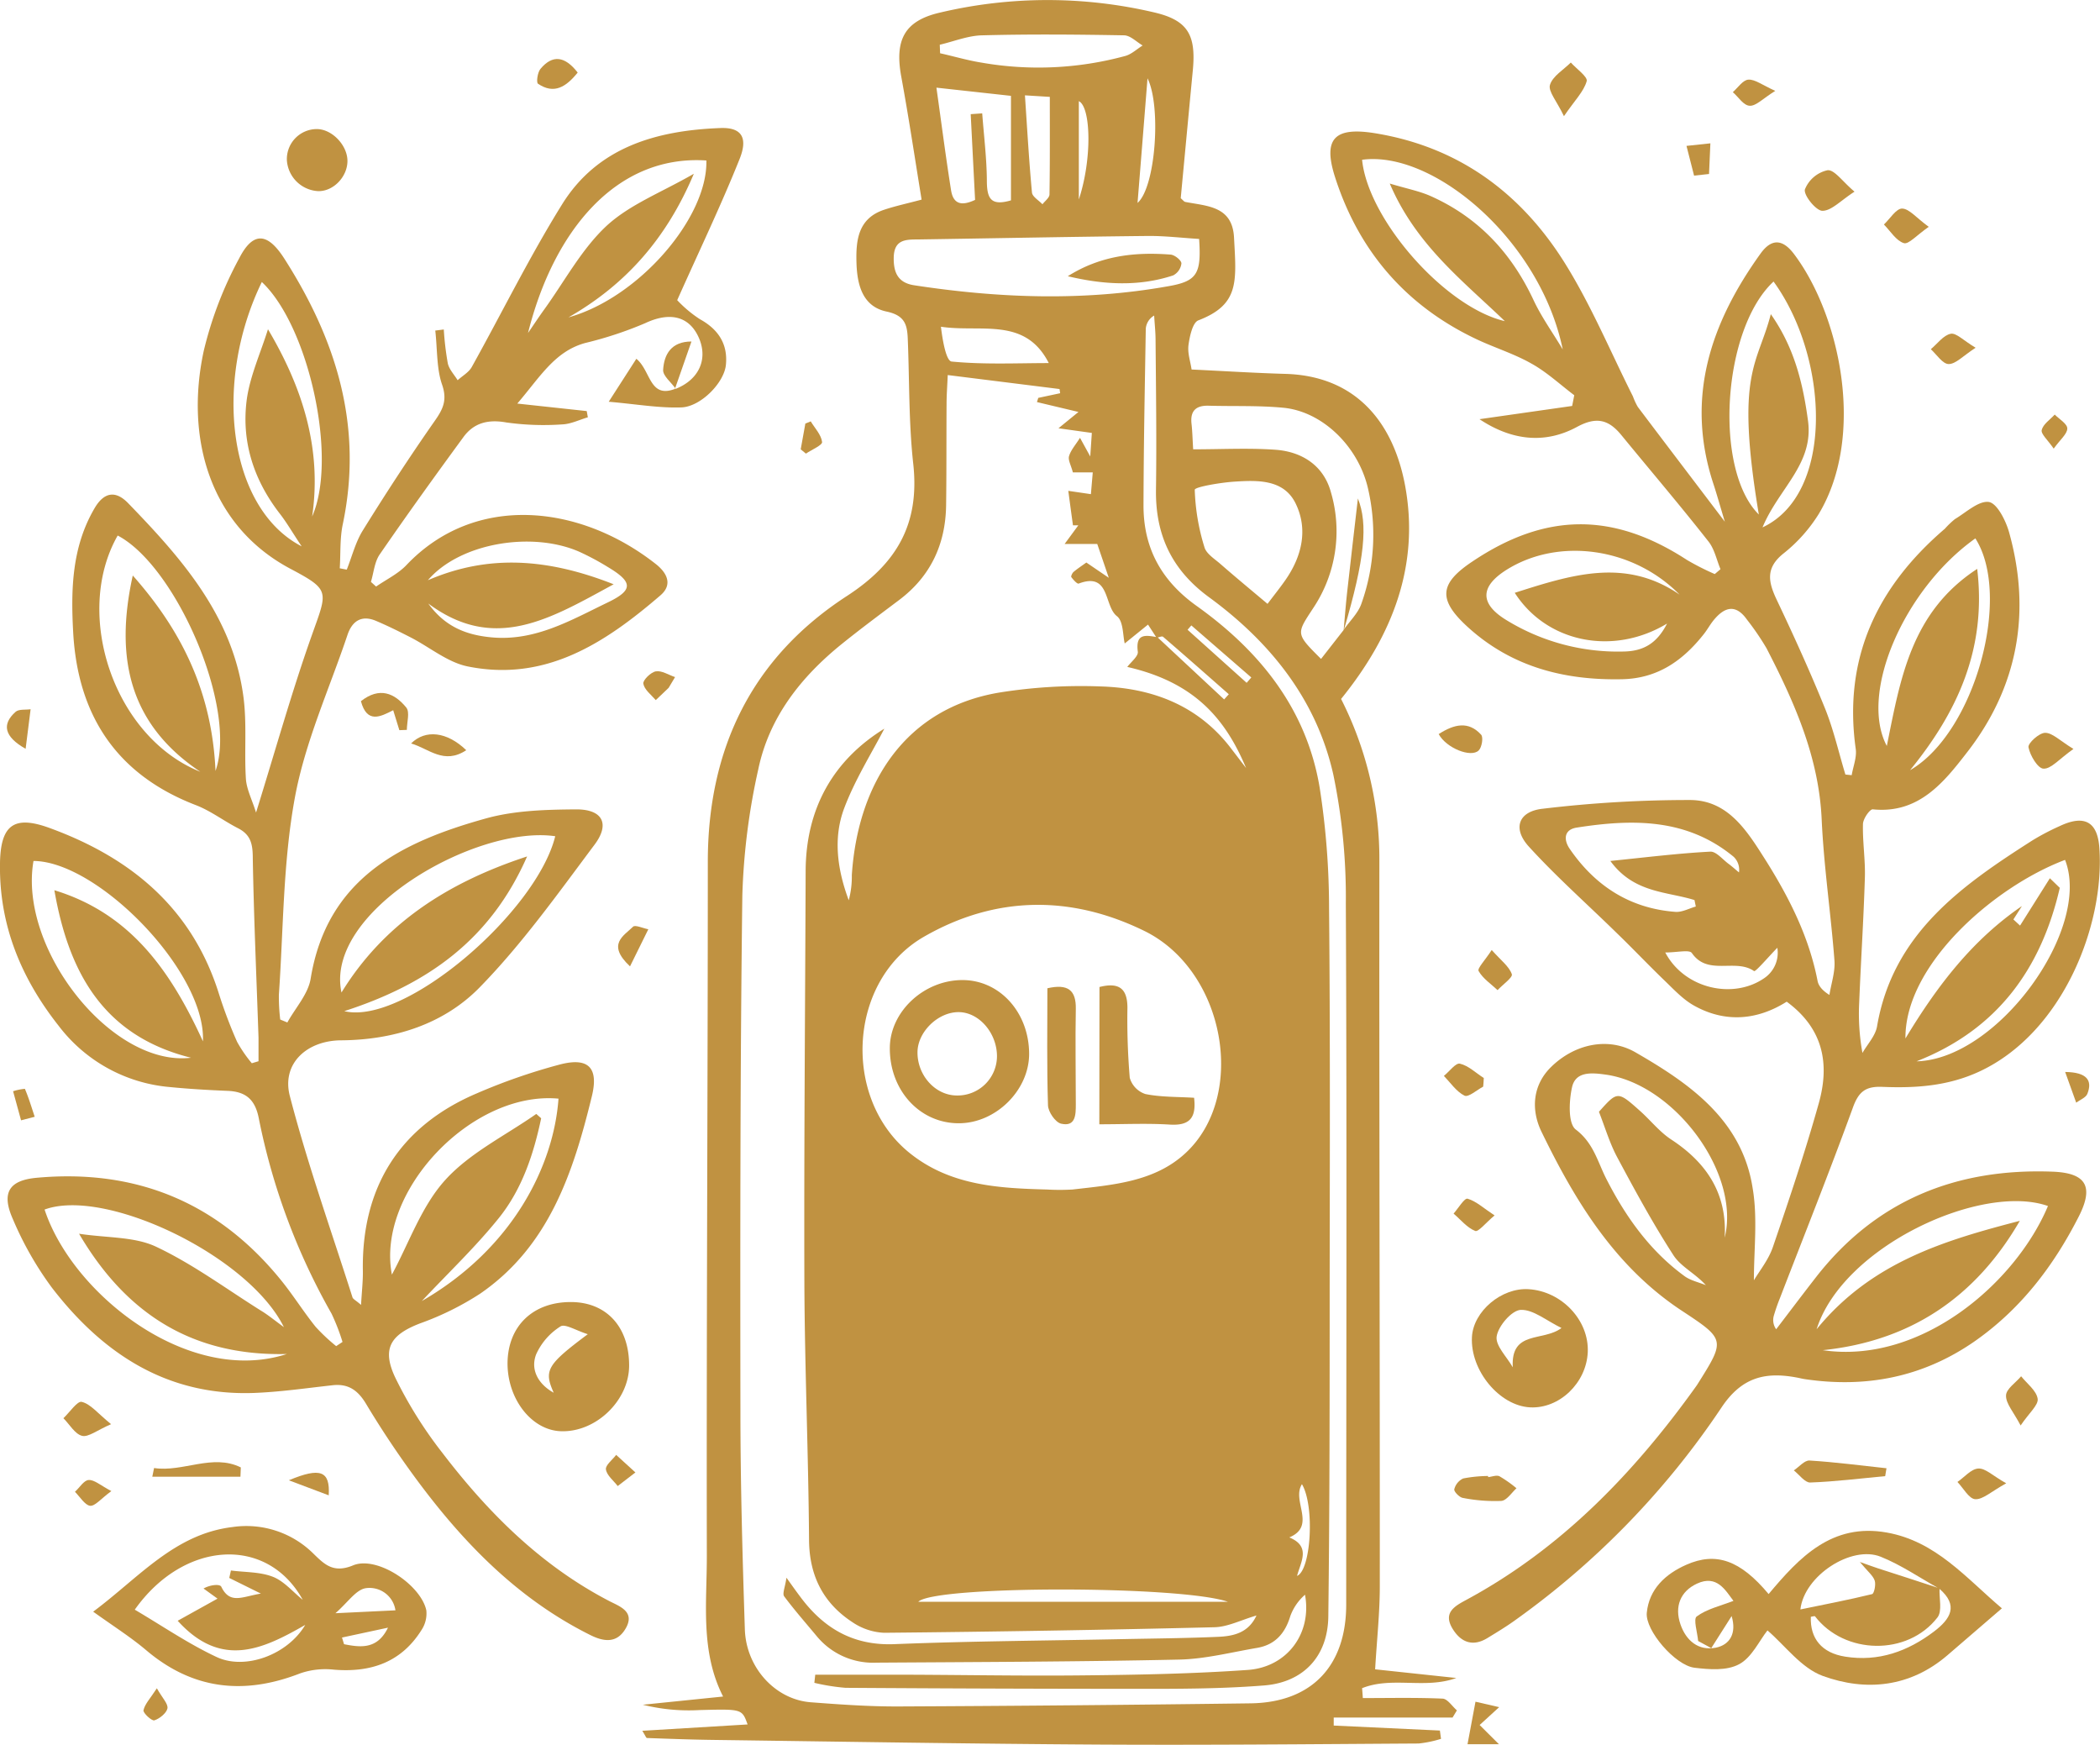 <svg xmlns="http://www.w3.org/2000/svg" viewBox="0 0 450.76 374.42"><defs><style>.cls-1{fill:#c09241;}</style></defs><title>Zasób 4infografika_</title><g id="Warstwa_2" data-name="Warstwa 2"><g id="Warstwa_1-2" data-name="Warstwa 1"><path class="cls-1" d="M287.86,150a75.82,75.82,0,0,1,8.22,34.51c-.05,52,.11,104,.09,155.93,0,5.77-.64,11.55-1,17.81l17.42,1.86c-6.68,2.44-13.81-.39-20.22,2.19.06.71.11,1.41.16,2.12,5.71,0,11.42-.13,17.12.12,1.06.05,2.05,1.64,3.07,2.52l-.93,1.54H286.28c0,.57,0,1.14,0,1.72l22.79,1.07.24,1.78a24.64,24.64,0,0,1-4.79,1c-22.82.14-45.64.36-68.46.23-27.64-.16-55.28-.63-82.93-1-4.75-.06-9.5-.24-14.26-.41-.18,0-.34-.5-1-1.55l22.6-1.36c-1.21-3.35-1.21-3.31-10.23-3.09a40.89,40.89,0,0,1-12.26-1.14l17.23-1.76c-4.92-9.67-3.47-20.07-3.49-30.19-.09-49.65.21-99.29.21-148.94,0-24.34,9.49-43.85,29.9-57.08,10.75-7,15.57-15.5,14.21-28.22-1-8.92-.82-18-1.19-26.94-.12-3-.61-5-4.47-5.84-5.21-1.06-6.4-5.68-6.54-10.51s.35-9.49,5.92-11.35c2.49-.83,5.08-1.38,8.06-2.18-1.43-8.76-2.75-17.59-4.36-26.36-1.44-7.82.6-12,8.27-13.77a100.3,100.3,0,0,1,46-.05c7.23,1.68,9,4.83,8.32,12.28-.89,9.26-1.75,18.51-2.61,27.6.49.41.7.75,1,.8,4.68.91,10.09.87,10.44,7.63.5,9.41,1.21,14.38-7.65,17.78-1.22.46-1.85,3.35-2.11,5.2s.4,3.56.65,5.35c6.93.33,13.54.75,20.16.94,15.31.45,23.21,10.63,25.69,24.07C304.73,121.32,298.94,136.34,287.86,150Zm.57-14.86c1.3-1.87,3.11-3.56,3.81-5.64a44.05,44.05,0,0,0,1.32-25c-2.2-8.91-9.85-16.24-18.17-17-5.28-.5-10.63-.28-15.95-.43-2.74-.08-4,1.11-3.68,3.9.18,1.6.21,3.21.35,5.46,6.09,0,11.89-.32,17.65.09s10.35,3.42,11.91,9.09a29.66,29.66,0,0,1-3.77,24.86c-3.65,5.59-3.86,5.45,1.66,10.94l4.86-6.22Zm-40,1.6,14.33,13.36,1-1.11c-4.69-4.12-9.37-8.26-14.11-12.33-.23-.2-.92.13-1.39.21l-1.84-2.83-5,4.05c-.42-1.69-.27-4.77-1.67-5.85-2.83-2.2-1.43-9.57-8.21-7-.33.12-1.15-.81-1.58-1.38-.13-.17.2-.89.5-1.14.87-.73,1.84-1.35,2.72-2L238,124c-.83-2.44-1.62-4.76-2.48-7.26h-7l2.94-4-1.15,0q-.51-3.69-1-7.4l4.85.71.4-4.67h-4.27c-.4-1.54-1.07-2.65-.82-3.49.38-1.3,1.39-2.4,2.35-3.93l2.2,4,.34-5.05-7.16-1,4.29-3.5-8.91-2.12.28-.9,4.7-1-.13-.9-24-3c-.1,2.37-.24,4.16-.25,6-.05,7.33,0,14.66-.1,22-.13,8.32-3.32,15.18-10.06,20.26-4.13,3.11-8.28,6.19-12.3,9.43-8.78,7.08-15.61,15.73-17.95,26.89a142.16,142.16,0,0,0-3.43,27.13c-.47,36.82-.46,73.65-.41,110.47,0,15.66.44,31.32.95,47,.27,8.27,6.58,15.07,14.14,15.65,6.3.48,12.64.93,18.95.9q37.74-.17,75.47-.67c13.08-.18,20.51-8,20.52-21.18,0-50.15.16-100.31-.08-150.47a129.37,129.37,0,0,0-2.7-27.73c-3.63-16.08-13.56-28.41-26.66-38-8-5.85-11.54-13.38-11.39-23.12.15-10.66,0-21.33-.09-32,0-1.78-.2-3.55-.3-5.33a3.6,3.6,0,0,0-1.8,2.79c-.21,12.65-.46,25.3-.49,38,0,9.13,3.84,16.13,11.41,21.53,13.59,9.7,23.63,22.17,26.42,39.09a168.86,168.86,0,0,1,2,25.82c.26,27.16.16,54.32.13,81.48,0,23.48,0,47-.29,70.46-.1,8.58-5.35,14.15-13.76,14.82-7.77.62-15.6.72-23.4.73q-33.24,0-66.47-.22a44.33,44.33,0,0,1-6.69-1.07l.19-1.75c5.32,0,10.63,0,15.95,0,13.82,0,27.65.3,41.48.15,11.81-.12,23.65-.34,35.43-1.17,8.4-.6,13.79-7.8,12.27-16.14a11.17,11.17,0,0,0-3.16,4.59c-1.12,3.72-3.27,6.16-7.13,6.82-5.55.94-11.12,2.39-16.71,2.51-21.65.47-43.31.52-65,.66a15.68,15.68,0,0,1-12.8-5.67c-2.35-2.83-4.79-5.6-7-8.56-.43-.59.2-1.94.49-4,1.4,1.95,2.14,3,2.9,4,5,6.78,11.34,10.61,20.25,10.26,16.47-.66,33-.75,49.45-1.09,6.66-.13,13.33-.19,20-.48,3.32-.14,6.56-.82,8.29-4.58-3.39,1-6.18,2.45-9,2.52q-35.46.86-70.93,1.19a13.14,13.14,0,0,1-6.79-2.27c-6.29-4.11-9.27-10-9.32-17.68-.13-18.14-.9-36.27-1-54.41-.1-29.65.17-59.3.27-88.95,0-13.75,6.08-24.05,16.89-30.72-2.72,5.26-6.34,11-8.64,17.14-2.41,6.46-1.4,13.24,1,19.68a19.25,19.25,0,0,0,.66-5.38c1.31-19.93,11.6-35.86,31.71-39.2a111,111,0,0,1,21.86-1.3c11,.36,20.85,4.11,27.85,13.32l3.21,4.19c-4.44-10.58-11.05-18.4-25.5-21.7.77-1.05,2.4-2.3,2.26-3.27C243.7,135.86,245.92,136.3,248.46,136.76ZM224.73,255.28a47.86,47.86,0,0,0,5.49,0c8.6-1,17.54-1.61,24.23-7.8,13.33-12.31,8.55-39.18-8.81-47.69-15.73-7.71-31.94-7.62-47.35,1.26-16.14,9.3-17.66,34.38-3.24,46.23C203.79,254.43,214.21,255,224.73,255.28Zm32.66-204c-3.86-.24-7.48-.68-11.09-.64-16.45.17-32.89.5-49.34.75-2.62,0-5,.07-5.12,3.77-.08,3.27.86,5.52,4.38,6.06,18.16,2.78,36.36,3.45,54.53.21C257,60.35,257.88,58.73,257.39,51.3Zm14.69,78.3c1.47-1.94,2.71-3.49,3.84-5.11,3.55-5.1,4.89-10.89,2.18-16.43-2.55-5.22-8.21-5-13.2-4.67-3,.2-8.45,1.14-8.45,1.74a46.22,46.22,0,0,0,2.08,12.32c.39,1.39,2.12,2.47,3.37,3.55C265.14,123.81,268.44,126.54,272.08,129.6ZM217,43V20.57l-16-1.76c1.08,7.62,2,14.83,3.14,22,.52,3.33,2.63,3.27,5.16,2.09-.32-6.21-.63-12.3-.94-18.4l2.47-.17c.37,4.95,1,9.91,1,14.86C211.91,42.72,212.82,44.22,217,43ZM201.72,9.6l.07,1.83c3,.67,5.86,1.52,8.84,2A70.91,70.91,0,0,0,241.57,12c1.34-.38,2.47-1.48,3.7-2.24-1.32-.76-2.63-2.16-4-2.18-10.13-.18-20.26-.27-30.38,0C207.85,7.62,204.79,8.88,201.72,9.6Zm23.4,68.32c-5.09-10-14.57-6.5-23.15-7.8.34,2.89,1.11,7.36,2.3,7.47C211.24,78.27,218.31,77.92,225.12,77.92Zm38.43,265.83c-10.18-3.5-62.86-3.51-66.44,0ZM220,20.46c.5,7.4.88,14.14,1.51,20.86.09.9,1.47,1.68,2.25,2.52.53-.7,1.5-1.4,1.51-2.11.11-6.87.07-13.74.07-20.94Zm24.16,23.1c3.92-3.41,5.12-20.8,2.15-26.75C245.54,26.51,244.86,35,244.17,43.56Zm-12.59-.75c2.91-8.81,2.57-19.88,0-21.1Zm45.17,287.13c4.69,1.92,2.48,5.23,1.67,8.26,3-1.19,3.83-15,1.05-19.68C277.18,322.1,282.64,327.47,276.75,329.94Zm-9.15-183.4,1-1.15-12.87-11.17-.81.93Z"/><path class="cls-1" d="M144.88,83.51c5.26-2,7.28-6.65,4.93-11.44-2.17-4.4-6.33-5.07-11.33-2.71a80.84,80.84,0,0,1-12.87,4.25c-6.53,1.8-9.62,7.21-14.57,13l14.9,1.61.24,1.34c-1.84.53-3.67,1.46-5.52,1.52a57.47,57.47,0,0,1-12-.42c-3.93-.71-7,.11-9.22,3.19-6.08,8.3-12.1,16.66-17.94,25.14-1.12,1.63-1.28,3.91-1.88,5.89l1.11,1c2.19-1.52,4.71-2.72,6.51-4.61,14.71-15.49,37.2-13.07,53.52-.23,2.36,1.85,3.73,4.38,1,6.73-11.88,10.22-24.66,18.64-41.38,15.25-4.31-.88-8.14-4.12-12.22-6.22-2.44-1.25-4.91-2.48-7.44-3.55-3.09-1.32-5.12,0-6.13,3-3.91,11.63-9.11,23-11.31,35-2.54,13.82-2.44,28.13-3.42,42.23a41.34,41.34,0,0,0,.29,5.32l1.53.63c1.72-3.12,4.46-6.08,5-9.39,3.51-21.52,19.47-29.36,37.63-34.4,6.15-1.71,12.84-1.89,19.29-1.94,5.72-.05,7.41,3.07,4,7.6-7.86,10.5-15.54,21.3-24.67,30.63-7.7,7.86-18.29,11.23-29.6,11.33-7.46,0-12.92,5-11.12,11.94,3.79,14.59,8.87,28.84,13.45,43.22.13.39.7.63,1.84,1.62.16-2.87.42-5.07.39-7.26-.32-18,7.94-31.11,24.44-38.13a126.63,126.63,0,0,1,17.89-6.21c6.1-1.58,8.3.72,6.83,6.79-4,16.4-9.2,32.24-24,42.41A61.73,61.73,0,0,1,90.19,284c-6.33,2.43-8.31,5.39-5.34,11.66a91,91,0,0,0,10,16c9.88,12.94,21.25,24.31,35.93,31.94,2.18,1.13,5.59,2.24,3.55,5.83-1.84,3.23-4.62,3-7.75,1.4C110.8,342.94,99,330.62,88.79,316.67c-3.65-5-7.05-10.11-10.21-15.38-1.76-2.94-3.83-4.4-7.25-4-5.61.62-11.23,1.44-16.86,1.65-18.66.66-32.45-8.47-43.34-22.61a71.6,71.6,0,0,1-8.36-14.68c-2.52-5.66-.86-8.35,5.12-8.89,21.32-1.94,38.91,5.29,52.45,22,2.62,3.23,4.83,6.79,7.42,10a40.15,40.15,0,0,0,4.4,4.13l1.36-.9a44.52,44.52,0,0,0-2.36-6.08A139.83,139.83,0,0,1,55.55,240c-.78-4-2.75-5.72-6.64-5.89-4.16-.17-8.32-.41-12.46-.82a33.54,33.54,0,0,1-23.82-13.09C4.52,209.94-.23,198.48,0,185.2c.14-8.15,3-10.29,10.61-7.52C28.11,184.06,41.25,194.91,47,213.3a99.52,99.52,0,0,0,3.89,10.28,29.15,29.15,0,0,0,3.16,4.6l1.44-.43c0-1.69,0-3.37,0-5.06-.43-12.78-1-25.56-1.23-38.35,0-3-.31-5.13-3.14-6.58-3.1-1.58-5.93-3.78-9.15-5-17-6.56-25.27-19.29-26.26-37-.51-9.19-.31-18.34,4.58-26.68,2.05-3.52,4.55-3.85,7.2-1.11,11.57,11.93,22.53,24.35,24.78,41.72.74,5.74.14,11.64.51,17.45.15,2.24,1.3,4.43,2.18,7.24,4.23-13.59,7.69-26,12-38.13,3.36-9.46,4-9.62-4.78-14.27C45,112.76,39.72,94,43.72,75.36a81.14,81.14,0,0,1,7.62-19.92c3-5.86,6.11-5.5,9.65,0,11.18,17.45,17,36,12.6,57-.66,3.08-.46,6.35-.66,9.52l1.5.29c1.13-2.82,1.87-5.88,3.45-8.42,4.9-7.9,10-15.72,15.31-23.32,1.88-2.65,2.88-4.59,1.69-8s-1-7.7-1.45-11.57l1.83-.23a62.71,62.71,0,0,0,.86,7.27c.29,1.3,1.38,2.42,2.11,3.62,1-.92,2.34-1.65,3-2.78,6.47-11.61,12.35-23.58,19.35-34.85C128.23,31.55,140.94,28,154.6,27.48c4.53-.19,6,2,4.17,6.6-4,10-8.66,19.69-13.41,30.34a26.43,26.43,0,0,0,4.87,4.08c4,2.2,6,5.37,5.59,9.73-.32,3.85-5.35,9-9.49,9.2-4.8.18-9.64-.69-15.67-1.21L136.59,77c3.15,2.54,2.78,8.7,8.44,6.4ZM113.14,183.8C105.29,201.66,91.82,211.21,73.9,217c13,3.13,41.26-21.3,45.28-37.54C102.15,177,69.57,195.63,73.3,213,82.26,198.43,95.75,189.5,113.14,183.8Zm-52.21,101c-7.63-15.38-38.36-30-51.36-25.22,5.93,18.07,30.85,37.87,52,31-20,.49-34.38-8.39-44.6-25.81,6,.92,11.87.59,16.52,2.78,7.88,3.71,15,9,22.44,13.67C57.41,282.1,58.74,283.2,60.93,284.81ZM43,165.63c-15.22-10.18-18.42-24.4-14.5-42.12,10.74,12.12,17,25.25,17.76,41.94,4.76-13.59-8.52-44-21-50.52C15.64,131.83,24.46,158.21,43,165.63Zm47.5,113.61c19.77-11.4,28.37-29.3,29.38-43.46-18.66-1.73-39.18,20-35.76,37.76,3.68-6.79,6.33-14.64,11.43-20.28,5.29-5.85,12.94-9.56,19.56-14.2l1.05.93c-1.62,7.71-4.11,15.23-9.1,21.43S96.25,273.14,90.52,279.24ZM7.19,184.77C3.91,203.63,24,229.06,41,227c-18.88-4.7-26.28-18.41-29.33-35.95,16.15,4.93,24.84,17,31.89,32.43C44.24,208.57,21,184.83,7.19,184.77ZM113.34,71.46c1.17-1.7,2.3-3.42,3.51-5.09,4.37-6.06,8-12.93,13.37-17.92,5-4.6,11.8-7.17,18.71-11.16-5.9,14-14.71,23.84-26.91,30.82,15.09-4.19,29.91-21.41,29.6-33.67C132.26,33.16,118.82,49.56,113.34,71.46Zm-55.82-.8C64.83,83,69.15,96.13,67,110.85c5.55-12.57-.74-40.9-10.8-50.33-10.58,21.78-7.11,48.63,8.55,56.73-2-3-3.22-5.13-4.68-7C54.4,102.93,51.73,94.62,53,85.51,53.74,80.52,55.93,75.75,57.52,70.66Zm34.33,53.86c13.05-5.63,25.79-4.67,39.87.87-13.51,7.34-25.5,14.76-39.79,4.13,3.6,5,8.17,6.76,13.56,7.26,9.39.88,17.07-3.7,25-7.51,5.47-2.64,5.37-4.36,0-7.57a55.86,55.86,0,0,0-6.15-3.29C114.15,113.94,98.67,116.53,91.85,124.52Z"/><path class="cls-1" d="M376.47,274.76c1.19-2,3.14-4.4,4.07-7.12,3.5-10.22,6.95-20.48,9.86-30.88,2.31-8.24,1.13-15.91-6.89-21.79-6.18,3.9-13.06,4.65-19.87.85-2.35-1.31-4.29-3.4-6.26-5.3-3.54-3.4-6.94-7-10.45-10.38-6.28-6.15-12.89-12-18.78-18.47-3.55-3.91-2.2-7.55,3-8.11a263.8,263.8,0,0,1,31.76-1.87c8.28.11,12.32,7,16.3,13.26,5,8,9.12,16.25,10.93,25.57.2,1,.93,2,2.54,3,.39-2.47,1.27-5,1.08-7.41-.77-10.09-2.28-20.14-2.74-30.25-.61-13.41-5.86-25.16-11.84-36.74A56.43,56.43,0,0,0,375,133c-2.44-3.47-4.86-2.74-7.19.12-.73.9-1.3,1.94-2,2.85-4.5,5.74-9.93,9.64-17.65,9.8-12.47.26-23.78-2.68-33.17-11.26-6.37-5.83-6.05-9.27,1.05-14,15.74-10.57,30.26-10.64,46.11-.31a56.55,56.55,0,0,0,5.92,3l1.23-1.05c-.84-2-1.28-4.3-2.58-5.94C360.62,108.44,354.27,101,348,93.35c-2.68-3.26-5.28-4-9.43-1.77-7,3.82-14.18,2.92-21-1.62l19.89-2.84.45-2.3c-3.06-2.31-5.93-5-9.24-6.82-3.75-2.12-7.95-3.4-11.86-5.26C301.7,65.56,291.63,53.82,286.56,38c-2.69-8.39,0-10.86,8.87-9.36,17.94,3,31.27,13,40.62,28.08,5.58,9,9.69,18.88,14.46,28.36a13.74,13.74,0,0,0,1.05,2.26c5.9,7.82,11.83,15.61,18.67,24.62-1.1-3.65-1.75-6-2.49-8.23-6-18.37-.57-34.39,10.16-49.31,2.35-3.27,4.73-3.13,7.15.06,9.79,12.92,15.53,38.79,5.36,55.79a33.2,33.2,0,0,1-7.6,8.52c-3.94,3.15-3.22,6.19-1.41,10,3.63,7.65,7.15,15.38,10.33,23.23,1.85,4.58,2.94,9.46,4.38,14.2l1.35.14c.32-1.88,1.12-3.83.87-5.63-2.73-19.47,4.58-34.8,19.12-47.25a19.06,19.06,0,0,1,2.16-2.07c2.41-1.44,5.11-4,7.3-3.68,1.77.29,3.63,4,4.33,6.48,4.8,17.16,1.91,33.19-9,47.23-4.94,6.37-10.35,13.27-20.25,12.25-.62-.06-2.08,2-2.11,3.16-.1,3.82.53,7.66.41,11.48-.27,9-.86,17.91-1.22,26.88a46.85,46.85,0,0,0,.7,10.76c1.08-1.89,2.78-3.67,3.13-5.68,3.39-19.88,18.08-30.2,33.46-40a51.36,51.36,0,0,1,5.74-3c5.25-2.49,8.11-1,8.52,4.62,1.2,16.61-7.86,39.67-25.65,48-6.82,3.19-13.78,3.63-20.93,3.34-3.57-.15-5.09,1-6.34,4.5-5,13.74-10.42,27.31-15.68,40.94a39,39,0,0,0-1.3,3.77,3.37,3.37,0,0,0,.53,2.81c2.86-3.74,5.68-7.49,8.57-11.2,12.91-16.55,30.18-23.4,50.76-22.62,7.29.27,8.87,3.25,5.62,9.63-5.45,10.71-12.57,20-22.54,26.91-11,7.57-23.09,9.91-36.15,8-.66-.09-1.3-.27-2-.39-6.69-1.22-11.69,0-16,6.47a176.35,176.35,0,0,1-43.91,45.37c-2,1.47-4.15,2.77-6.28,4.07-3.23,2-5.81.92-7.59-2.07-2-3.39.56-4.77,3-6.09,20.39-11,36-27.21,49.33-45.83l.28-.41c6-9.54,6.07-9.62-3.3-15.79-14.35-9.44-22.88-23.46-30.15-38.41-2.36-4.85-1.86-10.12,2.06-13.94,5.11-5,12.31-6.46,18.08-3.14,11.55,6.65,22.9,14.48,25.17,29.15C377.3,261.44,376.47,268.15,376.47,274.76ZM433.55,262c-9.46,16.33-23.39,25.8-42.3,27.76,21.24,3.11,41.49-14.6,48.34-30.94-14.18-5-44,8.58-49.66,26.45C401.71,270.83,417.47,266.18,433.55,262ZM335.44,75c-4.82-23.44-27.75-42.79-43.07-40.71,1.27,12.8,17.75,31.62,30.64,34.63-9.13-8.77-19.1-16.41-24.7-29.53,3.65,1.1,6.35,1.61,8.78,2.69,10.16,4.53,17.26,12.11,22,22.15C330.83,68,333.3,71.39,335.44,75ZM370.2,265.61c3.44-13.84-10.83-33-25.62-35-2.9-.4-6.36-.73-7.14,2.69-.67,3-.88,7.83.8,9.11,3.81,2.89,4.68,6.91,6.55,10.58,4.14,8.11,9.3,15.38,16.71,20.82,1.32,1,3.09,1.35,4.66,2-2.31-2.55-5.43-4-7-6.49-4.39-6.79-8.26-13.92-12.08-21.06-1.59-3-2.54-6.27-3.87-9.66,4-4.48,4-4.49,8.91-.11,2.22,2,4.13,4.43,6.59,6.05C366.35,249.54,370.75,256.18,370.2,265.61ZM409,222.86c7-11.61,14.53-21.25,25-28.41l-1.83,2.87,1.43,1.32L440,188.48l2.13,2.06c-4,17.32-13.38,30.42-30.75,37.23,17.42-.43,37.67-28.44,31.88-43.23C428,190.29,408.84,207.05,409,222.86ZM378.32,113.18c15.45-7.21,14.32-36.32,2.37-52.76-11,10.21-12.89,40.36-3.16,50-5.12-30.63-.24-32.06,2.57-43,5,7.09,6.9,14.74,8,23C389.28,99.64,381.79,104.83,378.32,113.18ZM364,194.55c-.09-.46-.19-.92-.28-1.39-6-1.87-13-1.47-18.06-8.39,7.75-.79,14.59-1.64,21.45-2,1.26-.07,2.64,1.68,3.94,2.63.77.57,1.48,1.22,2.22,1.83a3.86,3.86,0,0,0-1.14-3.35c-10.05-8.31-21.76-8.14-33.69-6.27-2.73.42-2.87,2.58-1.49,4.58,5.5,8,13,12.8,22.76,13.51C361.14,195.76,362.6,194.94,364,194.55Zm60-79c-15.32,10.89-25,33.23-19,44.54,2.92-14.38,5.17-28.73,19.4-38,2.06,17.21-4.3,30.79-14.41,43.2C423.86,157.28,431.94,127.94,424,115.54Zm-98.85,11.67c12.22-3.9,23.76-7.59,35.37.39-10-10.17-26-12.31-37.12-5.34-5.76,3.62-5.81,7.32,0,10.84a45.76,45.76,0,0,0,25.18,6.71c4.17-.08,7.09-1.75,9.25-6C346.3,140.79,332,137.94,325.13,127.21Zm32.3,77.2c4.14,7.82,14.57,10.09,21.21,5.52a6.58,6.58,0,0,0,2.84-6.54c-2,2.05-4.69,5.23-5,5-4-2.79-9.93,1.11-13.35-3.88C362.59,203.76,360,204.41,357.43,204.41Z"/><path class="cls-1" d="M429.7,345.16c-4.16,3.59-7.92,6.84-11.69,10.07-8,6.87-17.47,7.82-26.75,4.44-4.63-1.69-8.11-6.54-11.88-9.77-1.77,2.24-3.35,5.78-6.05,7.24s-6.42,1.15-9.61.77c-4.14-.5-10.61-8-10.24-11.8.5-5.09,4-8.31,8.46-10.29,6.4-2.84,11.61-1,17.69,6.28,6.61-7.89,13.58-15.29,25.34-13.21C415.54,330.76,422,338.64,429.7,345.16Zm-13.38-4.29c-.11,2.11.62,4.87-.45,6.25-6.44,8.31-19.94,8-26.27-.23-.1-.13-.6.05-.91.09-.18,4.65,2.34,7.76,7.38,8.55,7.14,1.14,13.43-1.12,19.08-5.41,3.51-2.67,5.34-5.57,1.1-9.19-4.18-2.32-8.18-5.09-12.58-6.85-6.26-2.5-16.41,4.07-17.22,11.32,5.29-1.09,10.37-2.06,15.39-3.29.44-.11.85-2.05.56-2.9-.36-1.08-1.46-1.91-3.19-4,2.19.77,3,1.08,3.84,1.35C407.48,338,411.91,339.41,416.32,340.87Zm-49,12.83-2.82-1.53c-.15-1.82-1.08-4.71-.3-5.27,2.17-1.6,5-2.23,7.88-3.34-1.71-2.25-3.54-5.68-7.81-3.71-3.58,1.65-4.89,4.93-3.56,8.76,1.2,3.48,3.85,5.72,7.57,5,3-.6,4.53-3.05,3.41-6.79Z"/><path class="cls-1" d="M20,345.88c9.87-7.35,17.44-16.66,29.88-18.16a20.43,20.43,0,0,1,17.43,5.74c2.34,2.27,4.26,4.23,8.48,2.48,5.12-2.12,14.55,4.16,15.72,9.66a6.41,6.41,0,0,1-1,4.16c-4.36,7-10.92,9.22-18.87,8.56a16.59,16.59,0,0,0-7.16.78c-12.07,4.71-23.09,3.56-33.16-5C28.06,351.35,24.43,349.05,20,345.88Zm29.21-7.24.36-1.6c3,.4,6.24.27,9,1.35,2.41.94,4.29,3.24,6.41,4.94-7.67-13.88-25.59-12.68-36.05,2.12,5.87,3.45,11.49,7.32,17.59,10.17s15.2-.47,19-6.9c-9,5.14-17.95,9.52-27.38-.89l8.55-4.75-3-2.17c1.49-.84,3.53-1,3.81-.38C49.37,344.39,52,342.64,56,342ZM72,346.21l12.88-.62a5.62,5.62,0,0,0-6.37-4.75C76.4,341.16,74.66,343.9,72,346.21Zm11.28,3.1-9.87,2.12.44,1.43C77.45,353.57,81,354,83.28,349.31Z"/><path class="cls-1" d="M122.62,279.43c7.62.05,12.47,5.41,12.42,13.72-.06,7.46-7.16,14.27-14.64,14-6.25-.2-11.47-6.84-11.46-14.59C109,284.61,114.38,279.38,122.62,279.43Zm3.55,6.9c-2.54-.79-4.89-2.3-5.86-1.67a13.7,13.7,0,0,0-5.23,6c-1.3,3.37.55,6.45,3.77,8.23C116.72,294.11,117.35,292.91,126.17,286.33Z"/><path class="cls-1" d="M340.81,290.18c-.3,6.63-6.09,12.17-12.37,11.85-6.6-.33-12.88-7.93-12.49-15.11.3-5.51,6.36-10.62,12.16-10.25C335.24,277.11,341.11,283.36,340.81,290.18ZM335.17,285c-3.26-1.59-6.07-4-8.75-3.89-1.92.09-4.79,3.42-5.16,5.65-.34,2,2.19,4.43,3.45,6.67C324.27,285.39,331.2,288,335.17,285Z"/><path class="cls-1" d="M61.58,34.43A6.44,6.44,0,0,1,68,27.7c3.28,0,6.6,3.5,6.58,6.87s-3,6.5-6.26,6.45A7.11,7.11,0,0,1,61.58,34.43Z"/><path class="cls-1" d="M404.65,316.79c-5.37.5-10.74,1.18-16.13,1.37-1.13,0-2.32-1.69-3.48-2.6,1.13-.75,2.29-2.18,3.36-2.12,5.53.34,11,1.07,16.53,1.66C404.84,315.66,404.75,316.23,404.65,316.79Z"/><path class="cls-1" d="M398.07,41.13c-3,1.93-4.95,4.12-6.9,4.11-1.36,0-4.07-3.36-3.75-4.59a6.79,6.79,0,0,1,4.87-4.12C393.78,36.4,395.52,39,398.07,41.13Z"/><path class="cls-1" d="M319.43,317c.82-.08,1.8-.49,2.43-.18a26.73,26.73,0,0,1,3.65,2.57c-1.08,1-2.11,2.63-3.27,2.72a35.48,35.48,0,0,1-8.26-.65c-.73-.12-1.93-1.37-1.82-1.85a3.49,3.49,0,0,1,1.91-2.32,29.38,29.38,0,0,1,5.34-.53Z"/><path class="cls-1" d="M335.7,24.93c-1.57-3.28-3.43-5.35-3-6.72.58-1.88,2.9-3.22,4.47-4.79,1.22,1.36,3.67,3.07,3.41,4C339.94,19.67,338,21.55,335.7,24.93Z"/><path class="cls-1" d="M33.07,315.05c6.16.95,12.55-3.14,18.62-.13l-.08,2H32.69Z"/><path class="cls-1" d="M77.47,150.48c4-3.14,7.21-1.73,9.74,1.37.8,1,.12,3.16.12,4.79l-1.61.06-1.32-4.28C81.64,153.83,78.78,155.33,77.47,150.48Z"/><path class="cls-1" d="M23.84,305.64c-3.05,1.32-4.87,2.84-6.23,2.5-1.54-.39-2.66-2.44-4-3.78,1.33-1.25,3-3.74,3.92-3.51C19.44,301.3,20.94,303.28,23.84,305.64Z"/><path class="cls-1" d="M445.06,160.73c-3.06,2.16-4.77,4.29-6.41,4.23-1.22,0-2.9-2.81-3.24-4.59-.17-.85,2.29-3.1,3.57-3.1C440.55,157.26,442.12,158.94,445.06,160.73Z"/><path class="cls-1" d="M414,48.68c-2.57,1.78-4.33,3.82-5.34,3.5-1.68-.53-2.88-2.58-4.28-4,1.31-1.23,2.64-3.46,3.92-3.42C409.83,44.81,411.34,46.75,414,48.68Z"/><path class="cls-1" d="M430.63,318.33c-3.23,1.77-5,3.51-6.66,3.41-1.34-.09-2.54-2.38-3.81-3.7,1.48-1,2.9-2.77,4.45-2.88S427.65,316.66,430.63,318.33Z"/><path class="cls-1" d="M433.72,305.92c-1.54-2.94-3.18-4.7-3.13-6.42,0-1.41,2.09-2.76,3.24-4.14,1.27,1.59,3.29,3.08,3.55,4.82C437.58,301.53,435.56,303.2,433.72,305.92Z"/><path class="cls-1" d="M318.36,233.2c-1.35.71-3.15,2.34-4,1.94-1.75-.86-3-2.76-4.43-4.24,1.16-.94,2.54-2.84,3.43-2.63,1.85.43,3.43,2,5.13,3.08C318.47,232,318.42,232.59,318.36,233.2Z"/><path class="cls-1" d="M308.81,157.54c3.35-2.15,6.4-2.84,9.11.13.51.57.16,2.73-.53,3.39C315.74,162.66,310.45,160.56,308.81,157.54Z"/><path class="cls-1" d="M320.19,203.88c2,2.25,3.74,3.52,4.32,5.19.25.7-2,2.26-3.06,3.42-1.41-1.33-3.15-2.48-4.07-4.1C317.06,207.82,318.75,206.11,320.19,203.88Z"/><path class="cls-1" d="M124,15.57c-2.48,3.08-5.07,4.74-8.52,2.4-.4-.27-.1-2.45.53-3.19C118.59,11.7,121.23,12,124,15.57Z"/><path class="cls-1" d="M320.81,260.84c-1.89,1.57-3.48,3.6-4.16,3.33-1.76-.7-3.12-2.42-4.64-3.72,1-1.14,2.33-3.38,3-3.2C316.83,257.77,318.41,259.26,320.81,260.84Z"/><path class="cls-1" d="M424.06,74.63c-2.72,1.76-4.25,3.5-5.78,3.5-1.28,0-2.55-2-3.83-3.19,1.41-1.17,2.69-3,4.27-3.31C419.89,71.39,421.46,73.08,424.06,74.63Z"/><path class="cls-1" d="M100.08,161c-4.81,3.17-8-.33-11.84-1.45C91.31,156.5,95.94,157,100.08,161Z"/><path class="cls-1" d="M135.23,207.39c-5.1-4.77-1.3-6.56.65-8.51.45-.46,2.15.34,3.28.55Z"/><path class="cls-1" d="M363.63,37.69,362,31.31l5.13-.55c-.1,2.19-.19,4.38-.29,6.58Z"/><path class="cls-1" d="M5.5,160.7c-4.66-2.63-5.12-5.3-2.15-7.94.69-.61,2.13-.39,3.22-.55Z"/><path class="cls-1" d="M145,83.38c-.94-1.34-2.74-2.73-2.66-4,.2-3.37,1.78-6.09,6.08-6.09l-3.57,10.23Z"/><path class="cls-1" d="M381.06,19.5c-2.69,1.67-4.12,3.26-5.48,3.2s-2.42-1.88-3.63-2.92c1.11-1,2.17-2.61,3.33-2.69C376.71,17,378.22,18.23,381.06,19.5Z"/><path class="cls-1" d="M321.74,374.32H315c.56-3,1.1-5.86,1.71-9.12l5.08,1.17-4.19,3.83Z"/><path class="cls-1" d="M23.9,320c-2.23,1.63-3.51,3.28-4.58,3.15s-2.16-1.91-3.23-3c1-.9,1.91-2.46,2.93-2.53C20.24,317.54,21.54,318.75,23.9,320Z"/><path class="cls-1" d="M440.82,96.28c-1.29-1.89-2.78-3.15-2.57-4,.31-1.26,1.8-2.22,2.79-3.31,1,1,2.72,2,2.7,3C443.71,93.16,442.22,94.33,440.82,96.28Z"/><path class="cls-1" d="M136.39,316l-3.8,2.92c-.9-1.18-2.34-2.28-2.53-3.57-.14-.91,1.41-2.07,2.2-3.12Z"/><path class="cls-1" d="M443.28,230.05c4.67.06,5.92,1.81,4.76,4.71-.33.81-1.57,1.26-2.39,1.88Z"/><path class="cls-1" d="M70.56,320.91,62,317.68C68.8,314.83,70.88,315.68,70.56,320.91Z"/><path class="cls-1" d="M4.52,240.43l-1.71-6.24a11.63,11.63,0,0,1,2.53-.52c.83,1.93,1.44,4,2.11,6Z"/><path class="cls-1" d="M143.52,147.62l-2.76,2.63c-1-1.16-2.43-2.22-2.67-3.52-.14-.74,1.6-2.47,2.68-2.65,1.27-.22,2.74.77,4.13,1.23Z"/><path class="cls-1" d="M33.67,362.32c1.18,2.1,2.46,3.35,2.27,4.32s-1.67,2.21-2.81,2.56c-.56.17-2.46-1.59-2.33-2.17C31.1,365.68,32.25,364.51,33.67,362.32Z"/><path class="cls-1" d="M171.87,96.43l1-5.54,1.15-.46c.89,1.47,2.26,2.88,2.44,4.43.08.68-2.24,1.65-3.47,2.49Z"/><path class="cls-1" d="M206.5,210.33c8.05-.05,14.38,6.91,14.4,15.84,0,7.83-7.18,14.91-15.12,14.89-8.4,0-14.87-7.13-14.78-16.23C191.07,217.11,198.27,210.38,206.5,210.33ZM214,226.69c0-5-3.86-9.48-8.26-9.48s-8.72,4.21-8.8,8.51c-.09,5,3.78,9.35,8.41,9.38A8.46,8.46,0,0,0,214,226.69Z"/><path class="cls-1" d="M236,211.82c4.47-1.14,6,.61,6,4.49a149.15,149.15,0,0,0,.5,15,5.17,5.17,0,0,0,3.36,3.48c3.37.68,6.9.58,10.45.8.49,4.21-.85,6-5.13,5.76-4.93-.31-9.89-.07-15.21-.07Z"/><path class="cls-1" d="M224.82,212.09c4.39-1,6.18.38,6.1,4.44-.13,6.81,0,13.62,0,20.44,0,2.2,0,4.91-3.16,4.18-1.22-.28-2.77-2.53-2.81-3.93C224.68,228.82,224.82,220.4,224.82,212.09Z"/><path class="cls-1" d="M229.2,59.28c7-4.43,14.4-5.24,22.08-4.64.87.07,2.3,1.22,2.31,1.89a3.33,3.33,0,0,1-1.79,2.58C244.3,61.58,236.71,61.07,229.2,59.28Z"/><path class="cls-1" d="M288.42,135.14c.24-2.62.43-5.25.72-7.86.79-7.08,1.62-14.16,2.33-20.31,2.18,5.5,1.52,12.85-3,28.19Z"/></g></g></svg>